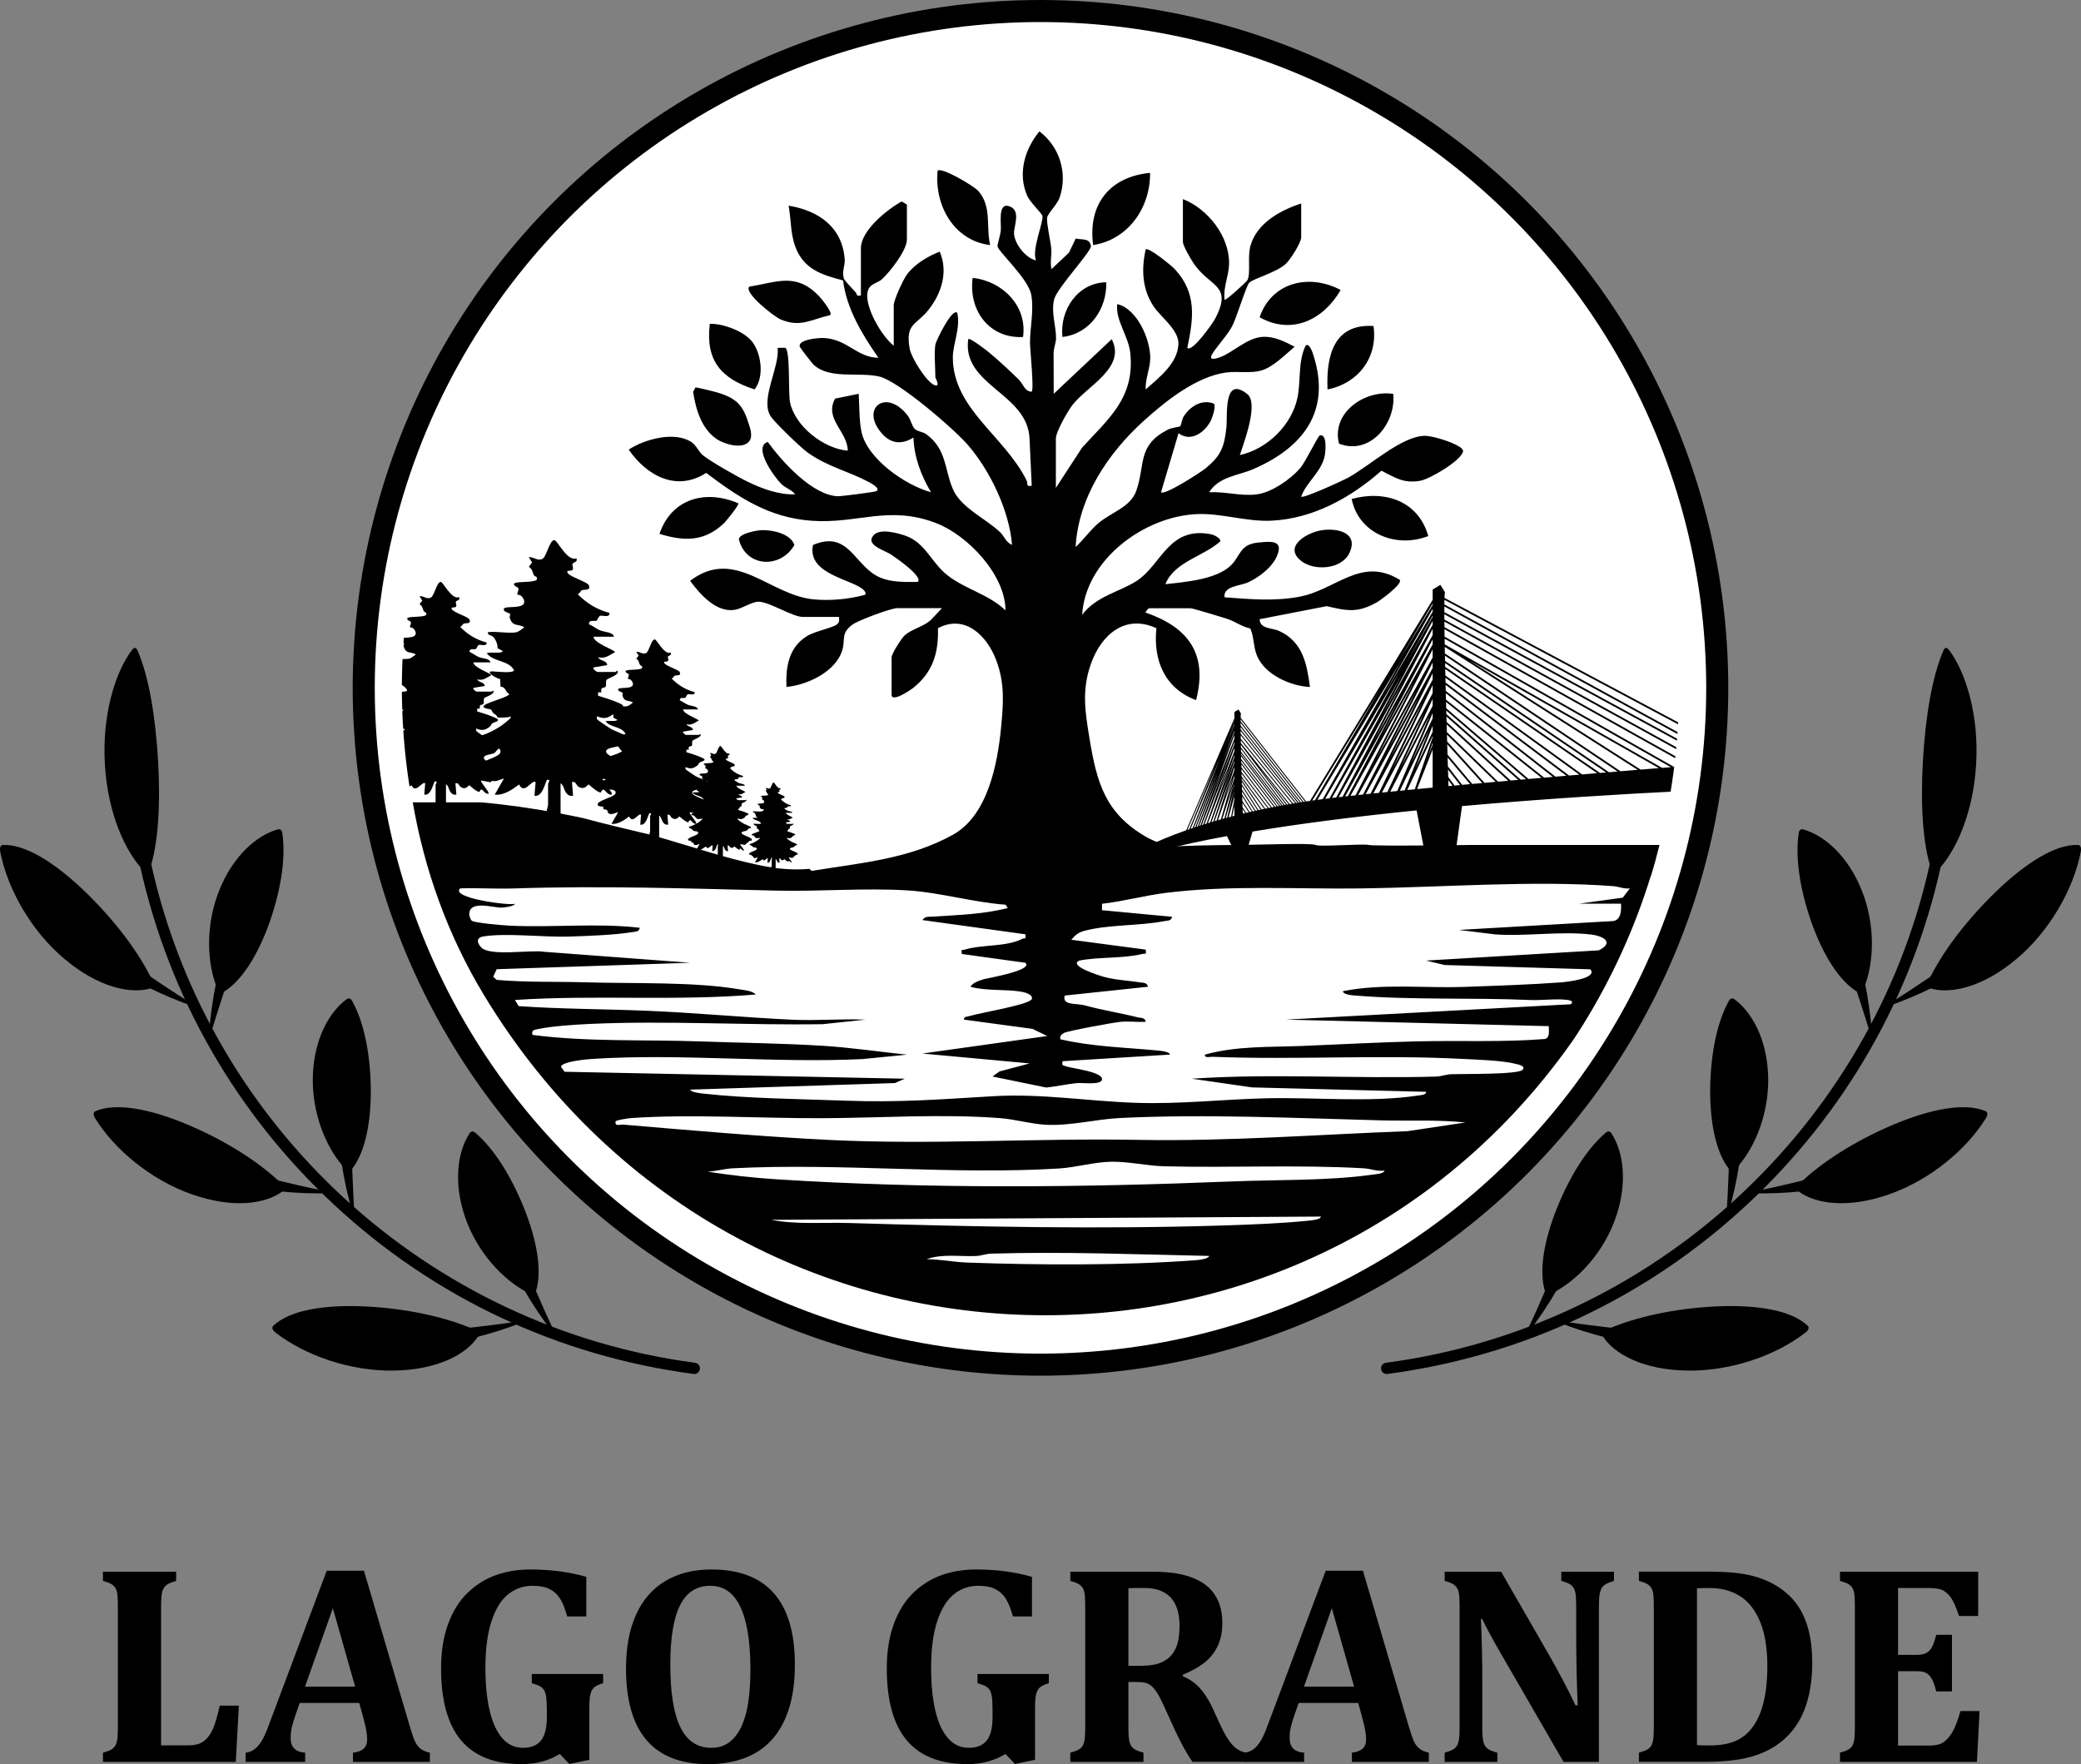 <?xml version="1.0" encoding="UTF-8"?>
<svg xmlns="http://www.w3.org/2000/svg" xmlns:xlink="http://www.w3.org/1999/xlink" id="Capa_2" data-name="Capa 2" viewBox="0 0 1117.01 946.84">
  <rect x="0" y="0" width="1117.01" height="946.84" fill="#808080" stroke="none"/>
  <defs>
    <style> .cls-1 { fill: none; } .cls-2 { fill: #fff; } .cls-3 { clip-path: url(#clippath); } </style>
    <clipPath id="clippath">
      <circle class="cls-1" cx="558.5" cy="369.18" r="342.79"></circle>
    </clipPath>
  </defs>
  <g id="Capa_1-2" data-name="Capa 1">
    <circle cx="558.5" cy="369.18" r="369.18"></circle>
    <circle class="cls-2" cx="558.5" cy="369.18" r="357.34"></circle>
    <g>
      <g>
        <path d="M372.69,737.46c-.13,0-.27,0-.4-.03-72.68-9.61-139.41-41.02-192.97-90.83-52.48-48.8-88.42-111.4-103.95-181.02-.36-1.63.66-3.25,2.29-3.61,1.65-.36,3.25.66,3.61,2.29,31.42,140.87,148.69,248.24,291.81,267.17,1.66.22,2.82,1.74,2.6,3.4-.2,1.52-1.5,2.63-3,2.63Z"></path>
        <path d="M151.49,446.9c-.22-1.39-1.15-2.08-2.38-1.74-11.27,3.14-23.93,14.13-31.3,32.43-7.44,18.22-7.09,39.03-.99,53.47.65,1.57,1.8,2.16,2.9,1.51,10.18-6,18.97-20.42,25.18-38.12,6.15-17.78,8.58-34.7,6.59-47.56Z"></path>
        <path d="M73.77,348.98c-.67-1.51-1.76-1.65-2.77-.32-9.3,12.13-16.25,35.39-14.71,61.38,1.43,26.01,10.83,47.36,21.23,57.68,1.13,1.13,2.2.87,2.71-.63,4.75-13.92,5.94-34.93,4.63-58.71-1.41-23.75-4.93-45.38-11.1-59.4Z"></path>
        <path d="M112.15,555.55c.64-9.41,2.03-19.42,3.89-28.27.47-2.27.85-4.6,1.3-6.9.9-4.62,2.75-8.61,4.99-12.26,1.16-1.82,2.42-3.58,4.02-5.1.2-.2.58.04.58.38.01,7.36-1.16,14.35-3.56,20.66-1.51,3.48-3.31,8.74-4.48,12.53-2.07,6.16-4.18,13.06-6.08,19.31-.11.38-.7.08-.65-.36t0,0Z"></path>
        <path d="M188.92,537.02c-.68-1.2-1.79-1.5-2.82-.75-9.45,6.9-17.52,21.46-18.16,41.01-.72,19.48,6.75,38.76,17.45,50.15,1.15,1.24,2.44,1.39,3.24.4,7.45-9.17,10.68-25.76,10.4-44.44-.36-18.74-3.87-35.26-10.12-46.37Z"></path>
        <path d="M189.53,652c-2.68-9.06-4.85-18.92-6.17-27.85-.34-2.29-.79-4.61-1.17-6.91-.75-4.64-.4-9,.44-13.2.46-2.11,1.03-4.18,2-6.16.12-.26.56-.17.68.15,2.54,6.86,3.86,13.8,3.8,20.54-.21,3.79-.07,9.34.14,13.3.2,6.49.62,13.7,1.02,20.23.03.39-.62.32-.74-.11t0,0Z"></path>
        <path d="M255.03,607.9c-1.06-.9-2.21-.79-2.91.27-6.44,9.77-8.91,26.26-2.54,44.9,6.27,18.61,20.31,34.21,34.7,41.23,1.55.77,2.83.47,3.24-.74,3.72-11.22.67-27.96-6.37-45.48-7.14-17.54-16.33-31.9-26.11-40.19Z"></path>
        <path d="M297.33,716.02c-5.94-7.59-11.65-16.13-16.19-24.09-1.17-2.04-2.44-4.07-3.64-6.1-2.41-4.11-3.66-8.35-4.4-12.59-.33-2.15-.55-4.3-.34-6.5.02-.28.47-.35.69-.09,4.9,5.59,8.69,11.68,11.1,18.05,1.19,3.64,3.36,8.82,5.03,12.48,2.58,6.05,5.66,12.69,8.48,18.7.18.36-.48.51-.75.16t0,0Z"></path>
        <path d="M.14,457.19c-.43-2.16.14-3.61,1.41-3.67,11.84-.53,27.63,9.24,43.86,24.8,16.22,15.67,29.46,33.14,36.68,48.61.78,1.68.5,3.02-.72,3.41-11.16,3.55-28.81-.52-46.66-15.57-17.86-14.94-30.7-37.57-34.58-57.58Z"></path>
        <path d="M104.34,540.33c-8.3-2.83-17.37-6.62-25.61-10.78-2.12-1.06-4.26-2.01-6.38-3.03-4.29-2.06-8.35-5.31-12.23-9.13-1.95-1.97-3.86-4.07-5.66-6.66-.24-.33-.13-.84.16-.79,6.45,1.24,12.89,4.37,19.06,8.96,3.46,2.8,8.56,6.33,12.19,8.69,5.95,4.06,12.57,8.27,18.56,12,.36.21.29.88-.09.74t0,0Z"></path>
        <path d="M51.11,600.27c-1.14-1.82-1.11-3.35.07-3.86,10.88-4.7,28.96-1.43,49.42,7.15,20.49,8.67,38.83,20.24,50.91,32.14,1.3,1.3,1.51,2.65.5,3.43-9.21,7.23-27.12,9.59-48.95,1.91-21.8-7.58-41.51-23.9-51.96-40.78Z"></path>
        <path d="M176.93,640.45c-8.74.25-18.54-.13-27.68-1.12-2.35-.25-4.67-.38-7.01-.58-4.71-.41-9.63-2.01-14.56-4.2-2.49-1.14-5-2.43-7.57-4.2-.33-.22-.41-.74-.12-.79,6.45-1.12,13.54-.49,20.88,1.62,4.19,1.39,10.17,2.89,14.38,3.82,6.96,1.7,14.6,3.32,21.5,4.72.41.08.58.72.17.72t0,0Z"></path>
        <path d="M147.94,715.24c-1.71-1.32-2.21-2.76-1.28-3.64,8.56-8.2,26.63-11.42,48.89-10.44,22.33,1.06,43.78,5.63,59.57,12.68,1.71.77,2.4,1.97,1.73,3.06-6.09,10-22.25,18.41-45.62,18.72-23.3.39-47.6-8.16-63.29-20.38Z"></path>
        <path d="M281.01,709.52c-8.24,3.26-17.69,6.29-26.72,8.52-2.31.58-4.57,1.25-6.86,1.87-4.62,1.24-9.85,1.43-15.3,1.07-2.77-.22-5.6-.56-8.66-1.34-.39-.09-.66-.55-.39-.7,5.68-3.29,12.61-5.14,20.32-5.69,4.47-.14,10.68-.79,15.01-1.37,7.22-.81,15.08-1.92,22.17-2.99.42-.07.82.48.43.62t0,0Z"></path>
      </g>
      <g>
        <path d="M744.32,737.46c-1.49,0-2.79-1.11-3-2.63-.22-1.66.95-3.18,2.6-3.4,143.12-18.93,260.38-126.3,291.81-267.17.36-1.63,1.98-2.66,3.61-2.29,1.63.36,2.66,1.98,2.29,3.61-15.53,69.62-51.48,132.21-103.95,181.02-53.56,49.81-120.28,81.22-192.97,90.83-.13.02-.27.03-.4.03Z"></path>
        <path d="M965.52,446.9c.22-1.39,1.15-2.08,2.38-1.74,11.27,3.14,23.93,14.13,31.3,32.43,7.44,18.22,7.09,39.03.99,53.47-.65,1.57-1.8,2.16-2.9,1.51-10.18-6-18.97-20.42-25.18-38.12-6.15-17.78-8.58-34.7-6.59-47.56Z"></path>
        <path d="M1043.24,348.98c.67-1.51,1.76-1.65,2.77-.32,9.3,12.13,16.25,35.39,14.71,61.38-1.43,26.01-10.83,47.36-21.23,57.68-1.13,1.13-2.2.87-2.71-.63-4.75-13.92-5.94-34.93-4.63-58.71,1.41-23.75,4.93-45.38,11.1-59.4Z"></path>
        <path d="M1004.86,555.55c-.64-9.41-2.03-19.42-3.89-28.27-.47-2.27-.85-4.6-1.3-6.9-.9-4.62-2.75-8.61-4.99-12.26-1.16-1.82-2.42-3.58-4.02-5.1-.2-.2-.58.04-.58.38-.01,7.36,1.16,14.35,3.56,20.66,1.51,3.48,3.31,8.74,4.48,12.53,2.07,6.16,4.18,13.06,6.08,19.31.11.38.7.08.65-.36t0,0Z"></path>
        <path d="M928.09,537.02c.68-1.2,1.79-1.5,2.82-.75,9.45,6.9,17.52,21.46,18.16,41.01.72,19.48-6.75,38.76-17.45,50.15-1.15,1.24-2.44,1.39-3.24.4-7.45-9.17-10.68-25.76-10.4-44.44.36-18.74,3.87-35.26,10.12-46.37Z"></path>
        <path d="M927.48,652c2.68-9.06,4.85-18.92,6.17-27.85.34-2.29.79-4.61,1.17-6.91.75-4.64.4-9-.44-13.2-.46-2.11-1.03-4.18-2-6.16-.12-.26-.56-.17-.68.15-2.54,6.86-3.86,13.8-3.8,20.54.21,3.79.07,9.34-.14,13.3-.2,6.49-.62,13.7-1.02,20.23-.03.39.62.32.74-.11t0,0Z"></path>
        <path d="M861.97,607.9c1.06-.9,2.21-.79,2.91.27,6.44,9.77,8.91,26.26,2.54,44.9-6.27,18.61-20.31,34.21-34.7,41.23-1.55.77-2.83.47-3.24-.74-3.72-11.22-.67-27.96,6.37-45.48,7.14-17.54,16.33-31.9,26.11-40.19Z"></path>
        <path d="M819.68,716.02c5.94-7.59,11.65-16.13,16.19-24.09,1.17-2.04,2.44-4.07,3.64-6.1,2.41-4.11,3.66-8.35,4.4-12.59.33-2.15.55-4.3.34-6.5-.02-.28-.47-.35-.69-.09-4.9,5.59-8.69,11.68-11.1,18.05-1.19,3.64-3.36,8.82-5.03,12.48-2.58,6.05-5.66,12.69-8.48,18.7-.18.36.48.51.75.16t0,0Z"></path>
        <path d="M1116.87,457.19c.43-2.16-.14-3.61-1.41-3.67-11.84-.53-27.63,9.24-43.86,24.8-16.22,15.67-29.46,33.14-36.68,48.61-.78,1.68-.5,3.02.72,3.41,11.16,3.55,28.81-.52,46.66-15.57,17.86-14.94,30.7-37.57,34.58-57.58Z"></path>
        <path d="M1012.67,540.33c8.3-2.83,17.37-6.62,25.61-10.78,2.12-1.06,4.26-2.01,6.38-3.03,4.29-2.06,8.35-5.31,12.23-9.13,1.95-1.97,3.86-4.07,5.66-6.66.24-.33.13-.84-.16-.79-6.45,1.24-12.89,4.37-19.06,8.96-3.46,2.8-8.56,6.33-12.19,8.69-5.95,4.06-12.57,8.27-18.56,12-.36.21-.29.88.09.74t0,0Z"></path>
        <path d="M1065.9,600.27c1.14-1.82,1.11-3.35-.07-3.86-10.88-4.7-28.96-1.43-49.42,7.15-20.49,8.67-38.83,20.24-50.91,32.14-1.3,1.3-1.51,2.65-.5,3.43,9.21,7.23,27.12,9.59,48.95,1.91,21.8-7.58,41.51-23.9,51.96-40.78Z"></path>
        <path d="M940.08,640.45c8.74.25,18.54-.13,27.68-1.12,2.35-.25,4.67-.38,7.01-.58,4.71-.41,9.63-2.01,14.56-4.2,2.49-1.14,5-2.43,7.57-4.2.33-.22.41-.74.12-.79-6.45-1.12-13.54-.49-20.88,1.62-4.19,1.39-10.17,2.89-14.38,3.82-6.96,1.7-14.6,3.32-21.5,4.72-.41.08-.58.72-.17.72t0,0Z"></path>
        <path d="M969.07,715.24c1.71-1.32,2.21-2.76,1.28-3.64-8.56-8.2-26.63-11.42-48.89-10.44-22.33,1.06-43.78,5.63-59.57,12.68-1.71.77-2.4,1.97-1.73,3.06,6.09,10,22.25,18.41,45.62,18.72,23.3.39,47.6-8.16,63.29-20.38Z"></path>
        <path d="M836,709.52c8.24,3.26,17.69,6.29,26.72,8.52,2.31.58,4.57,1.25,6.86,1.87,4.62,1.24,9.85,1.43,15.3,1.07,2.77-.22,5.6-.56,8.66-1.34.39-.09.66-.55.39-.7-5.68-3.29-12.61-5.14-20.32-5.69-4.47-.14-10.68-.79-15.01-1.37-7.22-.81-15.08-1.92-22.17-2.99-.42-.07-.82.48-.43.62t0,0Z"></path>
      </g>
    </g>
    <g class="cls-3">
      <path d="M889.69,460.5c-5.2-.06-9.87,1.39-14.78,1.48-5.08,3.99-12.7,2.58-19.08,2.17-13.66-.89-27.34-1.83-41.04-1.95-14.14-.13-27.58,2.16-41.44,4.65-18.89,3.39-38.45,4.02-57.65,1.97l.39.91c-4.07-.25-8.33.37-12.39.05-20.15-1.58-72.02-11.07-88.63-20.69-21.9-12.67-26.4-29.16-30.32-53.09-2.33-14.26-4.15-25.58.79-39.63,5.48-15.57,18.32-26.99,35.17-19.2-1.78,17.28,4.46,32.3,21.3,38.61,6.47-25.04-4.37-39.12-27.03-46.98-.38-.35,1.52-2.34,1.76-2.34h22.34c1.04,0,17.55,4.98,20.03,5.83,4.12,1.4,7.64,4.19,12.01,5.02,2.04,4.69,1.59,9.76,3.59,14.63,4.18,10.15,18,16.32,28.44,16.79-1.69-12.52-3.86-24.17-16.4-30-4.16-1.93-10.41-1.02-10.64-6.39l36.01-6.99c11.2,2.6,16.8,3.71,27.11-2.19,1.92-1.1,13.8-9.8,12.12-11.95-20.76-12.75-34.12,5.34-53.81,9.06-13.55,2.56-26.63,1.32-40.24.32-.88-6.06,8.38-6.08,12.56-7.99,5.77-2.63,12.84-7.94,15.45-13.91,3.86-8.82-2.65-8.17-9.86-7.5-10.28.96-9.48,7.39-15.04,12.56-7.89,7.34-24.53,8.66-34.86,9.8,4.78-12.03,20.28-14.8,29.38-22.91.77-1.66-3.59-3.61-4.41-3.78-23.19-4.86-26.89,16.13-40.32,24.88-9.1,5.93-21.9,8.23-29.33,18.25,1.73-29.63,33.36-52.88,61.66-54.06,13.16-.55,26.73,4.21,40.02,3.54,22.45-1.12,42.54-12.41,58.97-26.82,7.45,3.73,11.74,6.93,20.72,5.42,5.26-.89,22.19-10.95,23.06-15.76.33-1.79-3.69-3.53-4.95-4.12-3.6-1.69-11.68-4.26-15.49-4.26-12.28,0-29.78,16.14-40.92,22.3-2.92,1.62-24.36,11.49-25.5,10.33,2.64-7.68,10.95-13.3,12.64-22,.42-2.14,1.41-11.86-2.64-10.87-1,.24-7.59,14.17-10.58,17.62-5.23,6.03-15.43,13.15-23.53,14.08-8.5.97-16.83-1.63-25.28-1.19,5.23-8.44,15.58-8.91,23.5-12.33,26.81-11.58,41.92-30.95,32.6-60.72-.36-1.15-2.21-7.55-4.35-5.61-4.19,8.75-2.47,18.82-4.37,27.94-3.08,14.74-16.3,27.59-30.91,30.77,2.19-6.8,10.23-27.8,3.98-32.75-13.01-10.29-10.52,11.7-11.2,17.92-1.14,10.49-2.92,15.11-11.04,21.85-2.66,2.21-22.21,14.81-24.07,12.94l9.41-31.7c6.75,5.25,14.84-.9,17.7-7.56.57-1.33,2.62-7.49,1.16-8.33-6.39-2.4-12.32,1.37-15.89,6.54-1.22,1.77-1.65,5.3-2.02,5.62-.34.3-4.76.79-6.9,1.92-16.31,8.56-11.78,18.4-16.7,32.63-3.06,8.87-13.26,11.52-20.24,17.37-4.61,3.87-7.94,8.88-12.37,12.88,1.51-26.56,17.28-50.19,36.42-67.54,11.78-10.68,28.32-23.94,44.41-26.1,6.25-.84,12.88.65,18.9-1.09,6.4-1.86,12.78-8.53,17.83-12.72-5.1-2.72-10.97-5.66-17-5.33-8.67.47-15.92,8.4-23.18,11-.83.3-5.77,2.1-4.48-.95,1.28-3.04,8.64-10.9,11.18-15.84,2.36-4.58,7.46-21.47,9.09-23.22,2.15-2.29,14.6-5.43,19.73-10.23,2.35-2.2,8.19-11.35,8.19-14.14v-18.2c-11.14,3.65-23.79,10.49-27.24,22.71-1.66,5.89.22,14.47-1.58,18.38-.39.85-11.77,11.32-12.32,10.58-.83-6.66,2.33-12.83,2.43-19.36.21-14.74-11.45-29.47-24.78-34.66v22.9c0,2.11,3.99,8.87,5.4,11.05,8.85,13.71,21.89,11.54,11.67,30.66-1.1,2.05-12.25,17.94-14.71,15.24,3.35-15.95,5.2-29.2-6.6-42.15-1.62-1.78-14.18-12.09-15.74-10.69-2.37,10.63-1.92,21.21,4.18,30.46,3.89,5.91,13.77,12.74,13.39,20.45-.52,10.43-10.42,17.86-17.56,24.25-.34-5.82,2.45-11.24,2.44-17.03-.02-10.11-7.23-26.44-17.73-28.77-.98,8.92,6.08,17.04,7.03,26.43,2.39,23.7-11.37,34.79-25.83,50.51l-14.13,21.7v-26.42c0-3.73,6.35-14.78,8.92-18.1,7.92-10.26,28.96-19.99,21.06-35.3l-31.15,29.33c.05-7.24-.07-14.51-.05-21.77,0-2.8,1.29-5.38,1.32-8.17.07-6.2-2.82-13.98-.99-20.86,1.62-6.1,19.72-25.28,19.72-28.48-.68-4.55-4.83-3.22-8.17-4.07l-3.63,7.58-9.37,8.84c-.86-3.52.18-7.69-.12-10.94-.37-4.04-2.56-13.42-2.25-16.63.21-2.16,5.46-7.1,6.75-10.9,4.47-13.07-.1-27.36-10.88-35.46-7.93,9.6-11.76,22.77-6.5,34.65,1.52,3.44,7.7,9.14,8.12,10.75.77,2.99-5.99,18.47-3.37,23.83-5.77-1.16-11.8-9.24-11.87-14.65-.05-4.02,4.07-12.66-3.02-14.53-5.77-1.52-3.7,9.55-4.08,13.26-.22,2.14-1.85,7.62-1.78,8.31.29,2.82,16.53,17.33,18.13,26.09,1.52,8.3-.67,17.65-.67,25.56,0,3.74,2.22,24.97.93,26.42-3.67.14-4.72-4.3-6.99-6.52-4.51-4.43-11.17-10.64-15.97-14.57-1.23-1.01-10.26-8.08-11.13-7.08-3.47,24.9,31.92,28.92,32.91,53.43l1.18,25.23c-3.4.66-1.88-.99-2.65-2.58-11.72-24.05-39.55-38.46-39.71-66.17-.04-7.21,4.24-15.99,2.38-24.02-2.62-3.06-11.44,15.02-11.75,17.02-.74,4.7,0,12.44,0,17.61,0,.24,3.04,5.59-.57,4.1-4.34-1.79-12.42-14.8-13.25-19.64-2.36-13.65,3.64-12.41,10.27-20.89,6.97-8.91,10.48-20.27,5.89-31.09-6.41,2.54-13.49,6.72-17.62,12.33-1.99,2.7-7.06,13.65-7.06,16.44v21.73c-6.46-5.03-15.62-20.75-14.08-28.74.9-4.69,5.35-4.7,7.77-6.94,4.32-4.01,13.37-15.46,13.37-21.28v-18.79l-2.81-1.66c-7.77,4.3-21.88,15.53-21.88,25.15v25.25c-2.77.73-1.98-.7-2.69-1.5-1.38-1.56-6.14-6.43-6.47-7.54-1.15-3.83.7-6.99.48-10.13-1.19-17.41-13.95-26.32-30.11-28.97,1.57,8.73.74,16.84,4.91,25.03,5.03,9.88,14.35,12.44,24.3,15.08,1.85,15.12,10.35,29.24,18.99,41.51-11.41,0-16.66-10-29.35-10.6-2.58-.12-13.81.74-12.9,4.61.14.59,6.65,8.99,7.39,9.68,8.71,8.1,24.12,3.81,35.34,6.4,10.22,2.36,40.28,28.23,47.7,36.91,11.92,13.94,22.02,35.04,23.54,53.4-3.07-1.03-4.38-4.83-6.28-6.64-7.89-7.54-21.23-13.26-25.49-23.28-4.58-10.77-3.24-21.18-14.12-29.35-1.94-1.46-4.75-1.41-6.4-3.01-1.4-1.36-2.12-4.95-3.63-6.95-11.4-15.04-25.84-4.26-14.07,9.35,4.89,5.65,10.78,6.28,17.07,2.31.34,10.52,4.15,20.45,9.42,29.35-13.67-3.66-34.39-18.01-37.35-32.56-1.21-5.92-1.11-14.12-1.46-20.27l-12.67,2.59c-6,10.94,6.82,17.74,6.79,27.94-12.95-1.07-28.33-13.13-30.98-26-1.04-5.04.26-28.54-2.67-29.24l-3.95.05c1.01,10.64-9.25,27.07-4.04,36.31,1.8,3.19,16.52,17.32,20.09,19.86,10.89,7.75,21.65,9.93,32.51,15.67.6.32,7.14,3.59,4.35,5.09-.92.49-18.85,2.78-20.63,2.72-13.71-.48-30.14-18.84-37.61-29.15-8.21,2.69,3.53,18.76,7.04,22.34,2.42,2.47,5.86,3.29,7.68,5.82-8.99.21-17.58-2.98-25.5-6.8-5.25-2.54-20.05-10.9-24.15-14.3-2.06-1.71-3.44-5.31-6.18-7.08-9.04-5.84-25.12-1.43-33.52,4.14,9.67,14.01,25.64,22.8,41.57,12.5,17.65,13.27,33.7,24.01,56.56,25.68,24.7,1.81,41.46-8.55,66.91,1.28,17.01,6.57,37.16,27.78,37.18,46.82-8.82-8.54-21.68-11.4-31.12-18.82-8.62-6.77-11.86-17.38-22.33-21.15-4.18-1.51-13.63-4.13-17.11-.58-5.29,5.41,5.82,8.29,9.33,10.69,2.31,1.58,17.13,11.73,14.2,14.58-6.41.1-13.57.27-19.64-2.09-14.43-5.62-16.9-26.16-36.64-17.72-3.45,16.12,22.37,18.49,27.51,24.49.7.81,1.23,2.1-.06,2.38-8.45,2.25-18.23,3.14-26.99,2.33-23.92-2.22-42.25-28.34-66.43-9.97,5.38,7.23,13.84,17,23.78,15.6,4.04-.57,9.58-4.53,13.12-4.4,5.91.21,18.1,8.18,23.63,8.18h19.4c.09,1.9.42,2.74-1.21,4.07-2.2,1.8-11.78,3.58-16.06,6.27-9.75,6.1-11.38,16.47-10.94,27.24,11.16-1.02,26.64-8.2,30.02-19.92,1.69-5.86-.91-8.74,5.32-13.48,3.03-2.31,20.78-8.88,24.03-8.88h24.1l-5.98,6.36c-3.94,3.59-10.27,4.84-14.06,8.26-1.76,1.59-7,9.91-7,11.8v19.96c0,4.62,10.5-2.7,11.65-3.63,10.51-8.4,13.63-18.73,13.24-32,14.54-7.71,26.33,4.04,31.26,17.12,4.69,12.44,3.87,23.18,2.63,36.11-1.89,19.66-7.18,47.25-25.81,57.6-23.7,13.17-49.64,15.13-75.93,19.44-.3-.38-.68-.74-1.11-1.1-9.27.78-17.54-.03-26.74-1.94-18.65-3.87-36.63-10.09-54.92-15.31-1.47-.42-2.95-.83-4.43-1.24-11.87-2.78-23.76-5.64-35.57-8.79-4.52-.97-9.06-1.88-13.61-2.72-13.56-2.52-27.31-4.5-41.11-5.72h-36.57c6.24,36.15,18.71,71.16,38.11,103.26,141.07,233.42,476.13,229.16,607.08-11.74,11.3-20.79,19.52-41.12,25.24-61.58-.78-.07-1.55-.11-2.33-.12ZM641.41,676.41c-38,2.85-83.95,2.61-122.31,1.24-6.8-.24-14.67-1.81-21.71-1.81,8.46-3.04,17.68-1.33,26.51-1.71,2.78-.12,5.35-1.19,8.13-1.27,38.94-1.16,78.25.4,117.03,1.23-.53,1.75-6.07,2.2-7.65,2.32ZM702.42,655.15c-14.54,1.49-29.95,2.07-44.48,2.54-67.3,2.18-135.01.73-202.23-1.27-13.98-.42-28,.93-41.8-1.71l295.12-1.75c-.14,1.66-5.27,2.05-6.61,2.19ZM736.52,630.48c-23.47,3.32-51.13,2.65-75.15,3.62-81.07,3.28-163.3,4.06-244.49-1.14-12.32-.79-24.96-2.19-37.06-4.1,4.43-.22,9.11-1.58,13.48-1.81,57.37-2.97,118.15,3.61,175.28.09,8.88-.55,18.99-3.53,28.12-3.62,9.15-.1,19.25,2.22,28.23,2.45,35.01.91,72.47-.94,107.09,1.08,3.73.22,7.28,1.78,11.12,1.23-.2,1.71-5.11,1.98-6.61,2.19ZM755.46,607.12c-48.39,1.82-96.19,5.55-144.55,4.67-55.37-1.01-110.43,2.77-165.82.04-36.77-1.82-73.82-5.12-110.53-8.22-1.84-.16-4.63,1.2-4.13-1.73.31-.78,7.26-1.72,8.78-1.82,32.12-2.17,69.44.24,102.38.1,31.66-.14,63.38-2.43,95.17-.04,8,.6,16.73,3.15,24.65,3.56,13.29.69,26.68-2.99,39.97-3.63,46.13-2.22,93.9.07,139.92,1.28,15.13.4,30.27-.47,45.31,1.14l-31.17,4.67ZM871.01,481.8l-23.24,3.21h22.34c.15,3.49.14,8.59-4.17,9.34l-82.83,4.76,19.35,2.39c16.43,1.21,35.56-1.86,51.64.09,6.93.84,12.35,4.45,4.06,8.48l-92.68,5.49,9.94,2.38,78.24,2.31c4.2,5.06-13.47,6.84-15.89,7.02-16.43,1.22-35.07,1.81-51.67,2.41-21.76.79-43.84-1.97-65.29,2.31.18,1.88,5.05,2.21,6.47,2.32,30.6,2.52,62.98,1.06,94,2.41,6.35.28,14.02-.82,20.06-.05,1.61.21,3.65.84,1.75,2.34l-152.85,8.24,141.09,3.51c-.04,2.28.78,5.99-1.93,6.88-23.04,1.86-46.12.71-69.25,1.29-20.18.5-40.87,1.62-61.04,2.45-17.56.72-35.24-.12-52.36,4.66-.28,2.04,2.67,1.11,4.1,1.16,44.82,1.75,89.32-1.2,134.09,1.13,8.23.43,21.5.79,29.03,2.76,1.06.28,5.19,1.04,3.25,3.14-2.38,2.57-32.75,2.1-38.26,2.32-2.78.11-5.35,1.19-8.13,1.27-43.67,1.27-87.55-1.79-131.14,1.14l32.34,4.67,93.45,2.37c.25,1.67-3.23,1.83-4.43,2.01-25.28,3.83-54.89.88-80.85,1.45-23.61.52-46.31,3.26-70.54,2.45-25.45-.86-50.65-5.07-76.36-3.56-28.67,1.68-50.63,3.47-80.01,2.39-23.64-.87-52.01-1.16-75.06-3.71-1.65-.18-7.16-.62-7.78-2.2l109.93-3.53,5.28-2.34-182.63-3.72-1.95-2.73c.65-2.8,13.93-3.98,17-4.17,47.01-3.05,97.35,2.34,144.71.1l24.05-2.38c-15.01-1.57-30.13-3.81-45.21-4.76-21.8-1.36-44.1-1.57-65.84-2.35-29.95-1.07-60.15.37-89.99-3.49-.66-2.66,1.07-2.74,3.21-3.19,7.45-1.55,20.07-2.37,27.9-2.72,41.32-1.84,83.53.8,124.67.15l22.93-2.44c-13.08-.53-26.36.66-39.43.04-25.77-1.23-51.71-3.71-77.5-4.79-23.05-.97-46.12-.9-69.21-2.5l-1.96-3.31c43.01-2.86,86.36.71,129.32-2.94-2.21-2.11-6.06-2.27-8.98-2.78-24.09-4.15-57.02-2.98-82.09-3.74-16.05-.48-32.04.08-48.07-1.31l-1.88-1.69,1.9-4.05,103.84-3.46-78.19-5.87c-7.47-1.26-29.32,2.64-34.02-2.42-2.17-2.34-2.81-5.13,1.11-5.81,11.93-2.04,32.62.49,45.9.05,10.21-.34,24.16-.79,34.06-2.39,1.75-.28,3.63-.06,4.11-2.34-23.2-2.67-46.73,0-70-1.14-3.38-.17-19-1.48-20.23-2.68-.71-.7-.96-1.95-1.28-2.91-.67-8.33,12.49-4.13,16.85-4.09,1.17.01,7.33-.54,7.64-2.1-2.46,1.27-35.14-3.11-29.38-8.23,9.58-.3,19.26.36,28.85.04,47.3-1.57,93.74.06,140.99,1.17,23.11.54,47.85-1.55,70.64-.1,16.95,1.08,35.1,6.43,52.29,7.66l1.16,1.77c-13.32,3.45-26.93,3.72-40.62,4.65-2.11.14-3.81-.31-5.21,1.82l55.23,7.64c.57,3.07-.47,1.82-1.68,2.45-8.43,4.38-21.58,2.95-30.7,5.74-1.68.51-2.07-.68-1.71,2.37l34.09,4.72c4.8,4.05-20.85,8.36-22.3,8.83-2.19.71-6.08,1.83-7.08,4.07,8.56,2.37,18.96,1.17,27.34,2.65,1.59.28,6.14,1.39,5.57,3.81-.72,3.09-28.06,7.53-33.17,9.17-1.23.4-3.55.3-3.27,1.99l36.78,4.96,7.89,3.85-67.01,9.39,57.6,5.3-16.23,4.32-3.75,2.7,28.86,5.93c5.46-.59,10.97-1.8,16.42-2.38,2.78-.3,12.88,1.14,13.5-1.79.94-4.39-16.9-6.14-19.69-7.33-1.67-.71-1.79-.23-1.47-2.63l57.61-3.55c-.13-1.65-5.29-2.06-6.61-2.19-17.45-1.67-35.01-2.04-52.17-6.03-.39-1.88.49-2.46,1.9-3.37,1.67-1.08,26.66-5.66,30.44-6,4.43-.4,9.06.26,13.51-.03-.45-2.35-2.48-1.92-4.12-2.33-9.64-2.43-18.66-3.74-28.76-6.5-4.4-1.2-12.14.24-10.63-5.24l44.68-4.72c-.48-2.28-2.36-2.06-4.11-2.34-6.68-1.08-12.55-1.12-19.39-2.94-1.95-.52-19.51-5.89-13.37-8.77,10.93-2.11,23.15-.96,33.93-3.57,1.77-.43,2.07.83,1.75-2.31l-39.96-5.3c2-2.4,3.88-3.98,6.97-4.78,13.49-3.52,29.32-2.56,42.98-5.22,1.71-.33,3.65.02,4.13-2.32l-37.63-3.54.05-3.45c11.03-1.21,22.82-4.4,33.63-5.77,34.85-4.42,70.54-2.01,105.7-2.47,42.94-.56,92.66-4.46,135.15-1.21,2.93.22,5.78,1.63,8.83,1.17l-3.8,5Z"></path>
      <path d="M617.32,92.79c.19,18.52-11.57,35.77-30.56,38.75-2.91-21.77,8.78-36.68,30.56-38.75Z"></path>
      <path d="M525.21,102.59c7.29,8.52,3.94,18.93,6.27,28.95-19.55-2.37-30.02-21.48-28.2-39.92,2.03-2.11,19.54,8.18,21.93,10.97Z"></path>
      <path d="M676.12,170.28c6.39-18.82,26.58-23.62,43.5-14.64-9.22,16.01-26.21,24.36-43.5,14.64Z"></path>
      <path d="M445.67,169.11c-10.19,2.27-15.84,6.81-26.5,2.4-3.8-1.57-20.03-14.47-17.01-17.65,15-2.41,24.88-7.65,37.07,4.66,1.5,1.52,7.74,9.06,6.44,10.59Z"></path>
      <path d="M766.65,287.72c-17.2,6.72-37.38-1.27-41.12-19.91,17.87-4.91,35.82,1.1,41.12,19.91Z"></path>
      <path d="M402.93,182.45c5.7,6.15,7.59,19.77,2.1,26.56-18-5.83-26.42-15.44-24.03-35.19,6.86-.24,17.28,3.63,21.93,8.63Z"></path>
      <path d="M396.29,270.13c.63.82-6.6,9.65-7.59,10.6-10.49,10.05-21.33,9.91-34.73,5.81,6.43-18.83,24.49-24.03,42.32-16.41Z"></path>
      <path d="M373.34,207.91c.63-.05,10.77,2.43,12.33,2.93,8.82,2.79,12.75,6.06,15.64,14.91,1.07,3.25,3.06,8.07.95,10.97-3.53,4.78-13.72,1.62-17.78-1.2-8.02-5.57-11.04-15.99-12.44-25.21l1.29-2.39Z"></path>
      <path d="M747.84,211.39c1.63,15.8-12.45,33.23-29.11,26.73-4.21-16.44,13.54-28.98,29.11-26.73Z"></path>
      <path d="M737.26,174.98c2.44,17.02-8.36,30.81-24.69,34.06-.76-17.66,3.08-35.46,24.69-34.06Z"></path>
      <path d="M549.14,180.87c-18.1.99-29.41-14.32-27.04-31.71,15.81,1.64,29.43,14.95,27.04,31.71Z"></path>
      <path d="M709.93,284.51c8.46-1.1,19.27,1.58,14.48,12.12-4.07,8.95-18.76,10.02-25.87,4.52-10.17-7.86,3.3-15.58,11.39-16.64Z"></path>
      <path d="M593.81,151.51c.38,14.29-8.78,27.61-23.51,29.35-1.61-14.51,8.3-29.19,23.51-29.35Z"></path>
      <path d="M408.96,284.53c5.67-.16,15.42,1.91,17.44,7.96-7.23,12.75-25.95,12.25-29.81-3.02.26-3.23,9.81-4.87,12.38-4.94Z"></path>
      <path d="M277.42,339.31c.54-.11,3.94-2.31,3.95-2.74-3.82-1.97-6.17-.04-7.77-5.04-.2-.62.46-1.64.2-2.02-.45-.64-3.74-.98-3.38-2.69.37-1.77,8.98-.01,10.69-2.74.76-1.21-.13-3.02-1.01-3.92-1.08-1.1-2.27-.91-2.35-1-.4-.42.78-2.36.53-3.24-.3-1.06-2.5-1.08-2.38-2.52.34-1.58,10.12-.48,12.18-2.17.68-2.06-1.06-1.72-1.46-2.43-.85-1.51-.67-3.39-2.79-4.56l1.78-2.36-1.78-2.82c2.66-.3,4.64,2.23,7.32.91,2.21-1.08,3.78-10.1,6.4-10.1,1.61,0,6.93,11.74,11.89,9.8.76,2.26-1.63,1.89-2.14,3-.32.69.76,2.21.06,3.14-.72,1.01-3.43-.08-2.79,1.47.93,2.29,10.73,4.98,11.49,6.82,1.27,3.05-2.15,2.11-3.7,2.67-.64.23-1.18,1.84-2.3,2.11,4.89,4.92,10.32,8.29,17.07,10.07.31,2.84-3.98,1.2-4.91,1.54-1.03.38-1.58,2.41-1.92,2.59-1.15.64-4.34-.81-4.14,1.95,2.18.94,3.8,2.44,6.1,3.36s6.9.86,7.31,3.36h-10.98c-.17,3.22,11.57,7.26,11.57,8.23-3.17,1.72-5.38,3.77-9.13,2.75.91,2.12,4.85,1.67,4.88,4.26l-7.31,1.23c-.61.79,1.69,2.43,2.13,2.43h9.76c.18,0,.43-.74.91-.61,1.53,2.17-5.23,3.97-5.81,4.85-.65.99.08,2.88-.55,3.73-.69.93-2.87-.39-2.23,2.96l-1.77.04v1.82c3.79,1.14,8.4,2.54,11.93,4.23,3.99,1.91-.93,2.55-2.13,3.44-.69.51-.92,1.6-1.57,2.09-3.13,2.37-5.07,2.85-8.83,1.22.06.48-.14,1.14-.03,1.51.13.44,6.52,4.72,7.54,5.3,1.57.89,9.29,3.89,9.55,4.47.11.24.26,1.63-.39,1.51-3.04-.58-3.51,2.27-5.25,3.21-1.39.75-6.89.85-6.5,3.12.56,3.24,14.35,5.49,13.36,9.22-.79,1.43-2.61.56-3.52,1.08-.29.17-.4,1.05-.78,1.31-1.94,1.33-3.08,1.97-4.66,3.94l-6.28-1.12c0,1.81,5.85,7.56,4.87,8.53-3.32.46-3.95-5.35-5.83-1.17-1.92.14-6.27-4.29-6.67-4.29-.37,0-1.97,3.36-5.43,1.13-1.24-.8-1.2-2.96-3.41-2.37l.6,7.31c-1.71.24-2.61-.22-3.67-1.51-1.24-1.51-1.32-4.15-3.04-5.2v16.16c0,3.14,4.59,5.34,6.1,7.62h-17.07c-.02-1.72,1.55-2.76,2.13-4.27.52-1.35,2.14-7.12,2.14-8.23v-10.98c0-.56,1.85-2.49-.6-2.13-1.45,3-2.56,9.12-6.71,8.54l.61-7.31c-2.01-1.68-6.11,7.17-8.84,1.23-3.71,2.78-8.31,5.99-13.11,5.48l4.87-8.53c-.49-.48-5.28,2.85-7.36.33-.45-.54-.37-1.66-.71-2-.54-.54-2.29-.25-2.78-.93-.26-.35.04-1.39-.17-1.58-.31-.28-3.95.22-4.09-1.6-.25-3.24,12.95-5.4,13.33-8.55s-4.18-2.14-6.11-3.07c-.88-.43-1.57-1.76-2.49-2.39-1.32-.9-3.79-.76-3.63-2.76,6.5-1.87,12.9-5.32,17.68-10.08.15-1.68-.37-.5-1.06-.45-1.66.11-4.32.49-5.83.14-.48-.11-.46-.95-.87-1.21-2.76-1.76-1.82-2.13-2.74-2.91-.76-.64-3.33-.27-4.12-1.66.02-1.94,12.46-4.54,14-6.71-2.39-1.1-1.72-3.78-4.81-4.03l-.19-4.06c-1.88-.13-8.53-4.31-4.14-4.12,1.86.08,11.21,1.2,11.59-.6-2.87-5.51-11.12-4.35-14.63-9.14,1.26-.85,8.55.5,8.52-1.22l-2.79-1.51c.27-1.83-.87-4.42-2.06-5.83-1.19-1.4-3.38-.87-3.07-2.73,4.54-.63,11.32.85,15.55,0Z"></path>
      <path d="M336.88,378.98c.39-.08,2.85-1.67,2.86-1.99-2.76-1.42-4.47-.03-5.63-3.65-.14-.45.33-1.19.14-1.46-.32-.46-2.71-.71-2.45-1.95s6.51,0,7.75-1.98c.55-.87-.09-2.19-.73-2.84-.78-.8-1.64-.66-1.71-.72-.29-.3.57-1.71.39-2.34-.22-.77-1.81-.78-1.72-1.83.25-1.14,7.33-.35,8.82-1.57.49-1.49-.77-1.24-1.06-1.76-.62-1.09-.48-2.45-2.02-3.3l1.29-1.71-1.29-2.04c1.93-.21,3.36,1.61,5.3.66,1.6-.79,2.74-7.31,4.63-7.32,1.17,0,5.02,8.5,8.62,7.1.55,1.63-1.18,1.37-1.55,2.17-.23.5.55,1.6.04,2.27-.52.73-2.48-.06-2.02,1.07.68,1.66,7.77,3.61,8.32,4.94.92,2.21-1.55,1.53-2.68,1.93-.46.16-.86,1.33-1.67,1.53,3.54,3.56,7.48,6,12.36,7.3.22,2.06-2.88.87-3.56,1.11-.75.27-1.15,1.74-1.39,1.88-.84.46-3.14-.58-3,1.41,1.58.68,2.76,1.77,4.42,2.43s5,.63,5.29,2.44h-7.95c-.13,2.33,8.38,5.26,8.38,5.96-2.3,1.24-3.9,2.73-6.62,1.99.66,1.53,3.51,1.21,3.53,3.09l-5.3.89c-.45.57,1.22,1.76,1.54,1.76h7.07c.13,0,.32-.54.66-.44,1.11,1.57-3.79,2.88-4.21,3.52-.47.72.06,2.09-.4,2.7-.5.67-2.08-.28-1.62,2.15l-1.28.03v1.32c2.74.83,6.08,1.84,8.64,3.07,2.89,1.38-.67,1.84-1.55,2.49-.5.37-.67,1.16-1.14,1.52-2.26,1.71-3.67,2.07-6.4.88.05.35-.1.83-.02,1.09.09.32,4.72,3.42,5.46,3.84,1.14.64,6.73,2.82,6.92,3.24.08.17.19,1.18-.28,1.1-2.2-.42-2.54,1.64-3.81,2.32-1.01.54-4.99.62-4.71,2.26.4,2.34,10.39,3.97,9.68,6.68-.57,1.04-1.89.4-2.55.78-.21.12-.29.76-.57.95-1.4.96-2.23,1.42-3.38,2.85l-4.55-.81c0,1.31,4.24,5.47,3.53,6.18-2.41.33-2.86-3.88-4.23-.85-1.39.1-4.54-3.11-4.83-3.11-.27,0-1.43,2.43-3.93.82-.9-.58-.87-2.15-2.47-1.72l.44,5.3c-1.24.17-1.89-.16-2.66-1.09-.9-1.09-.96-3.01-2.2-3.76v11.71c0,2.27,3.33,3.87,4.42,5.52h-12.37c-.01-1.24,1.12-2,1.54-3.09.38-.98,1.55-5.16,1.55-5.96v-7.95c0-.41,1.34-1.8-.43-1.54-1.05,2.18-1.85,6.61-4.86,6.18l.44-5.3c-1.45-1.21-4.43,5.19-6.4.89-2.69,2.01-6.02,4.34-9.5,3.97l3.53-6.18c-.35-.35-3.82,2.06-5.34.24-.32-.39-.27-1.2-.51-1.45-.39-.39-1.66-.18-2.02-.68-.19-.26.03-1-.12-1.14-.23-.2-2.86.16-2.96-1.16-.18-2.35,9.38-3.91,9.65-6.2.26-2.19-3.03-1.55-4.42-2.23-.64-.31-1.14-1.27-1.8-1.73-.95-.66-2.74-.55-2.63-2,4.71-1.36,9.34-3.86,12.81-7.3.11-1.22-.27-.36-.77-.33-1.2.08-3.13.35-4.23.1-.35-.08-.33-.69-.63-.88-2-1.28-1.32-1.55-1.98-2.11-.55-.47-2.41-.2-2.98-1.21.02-1.41,9.03-3.29,10.14-4.86-1.73-.8-1.25-2.74-3.49-2.92l-.14-2.94c-1.36-.1-6.18-3.12-3-2.99,1.35.06,8.12.87,8.39-.44-2.08-3.99-8.05-3.15-10.6-6.62.92-.62,6.2.36,6.17-.88l-2.02-1.09c.19-1.32-.63-3.2-1.49-4.22s-2.45-.63-2.22-1.98c3.29-.45,8.2.62,11.26,0Z"></path>
      <path d="M378.42,420.7c.22-.04,1.62-.95,1.62-1.13-1.57-.81-2.53-.02-3.19-2.07-.08-.25.19-.67.08-.83-.18-.26-1.54-.4-1.39-1.11s3.69,0,4.39-1.12c.31-.5-.05-1.24-.41-1.61-.44-.45-.93-.37-.97-.41-.17-.17.32-.97.22-1.33-.12-.44-1.03-.44-.98-1.04.14-.65,4.16-.2,5-.89.28-.85-.43-.71-.6-1-.35-.62-.27-1.39-1.14-1.87l.73-.97-.73-1.16c1.09-.12,1.91.91,3.01.38.91-.45,1.55-4.15,2.63-4.15.66,0,2.85,4.82,4.89,4.03.31.93-.67.78-.88,1.23-.13.28.31.91.02,1.29-.3.42-1.41-.03-1.15.61.38.94,4.41,2.05,4.72,2.8.52,1.25-.88.87-1.52,1.1-.26.09-.49.75-.95.87,2.01,2.02,4.24,3.4,7.01,4.14.13,1.17-1.63.49-2.02.63-.42.15-.65.99-.79,1.07-.47.26-1.78-.33-1.7.8.9.39,1.56,1,2.51,1.38s2.84.35,3,1.38h-4.51c-.07,1.32,4.75,2.98,4.75,3.38-1.3.71-2.21,1.55-3.75,1.13.37.87,1.99.69,2,1.75l-3,.5c-.25.33.69,1,.88,1h4.01c.07,0,.18-.3.37-.25.63.89-2.15,1.63-2.39,1.99-.27.41.03,1.18-.23,1.53-.28.38-1.18-.16-.92,1.22l-.73.02v.75c1.56.47,3.45,1.05,4.9,1.74,1.64.78-.38,1.05-.88,1.41-.28.21-.38.66-.64.86-1.28.97-2.08,1.17-3.63.5.03.2-.06.47-.01.62.05.18,2.68,1.94,3.1,2.18.64.36,3.82,1.6,3.92,1.84.04.1.11.67-.16.62-1.25-.24-1.44.93-2.16,1.32-.57.31-2.83.35-2.67,1.28.23,1.33,5.89,2.25,5.49,3.79-.32.59-1.07.23-1.44.44-.12.07-.17.43-.32.54-.8.54-1.27.81-1.92,1.62l-2.58-.46c0,.74,2.4,3.1,2,3.5-1.37.19-1.62-2.2-2.4-.48-.79.06-2.57-1.76-2.74-1.76-.15,0-.81,1.38-2.23.47-.51-.33-.49-1.22-1.4-.97l.25,3c-.7.1-1.07-.09-1.51-.62-.51-.62-.54-1.71-1.25-2.13v6.64c0,1.29,1.89,2.19,2.51,3.13h-7.01c0-.71.64-1.14.88-1.75.21-.55.88-2.92.88-3.38v-4.51c0-.23.76-1.02-.25-.88-.59,1.23-1.05,3.75-2.76,3.51l.25-3.01c-.82-.69-2.51,2.95-3.63.5-1.52,1.14-3.41,2.46-5.39,2.25l2-3.5c-.2-.2-2.17,1.17-3.03.14-.18-.22-.15-.68-.29-.82-.22-.22-.94-.1-1.14-.38-.11-.14.02-.57-.07-.65-.13-.12-1.62.09-1.68-.66-.1-1.33,5.32-2.22,5.47-3.51.15-1.24-1.72-.88-2.51-1.26-.36-.18-.65-.72-1.02-.98-.54-.37-1.56-.31-1.49-1.13,2.67-.77,5.3-2.19,7.26-4.14.06-.69-.15-.2-.43-.18-.68.05-1.77.2-2.4.06-.2-.05-.19-.39-.36-.5-1.14-.72-.75-.88-1.13-1.19-.31-.26-1.37-.11-1.69-.68,0-.8,5.12-1.86,5.75-2.76-.98-.45-.71-1.55-1.98-1.65l-.08-1.67c-.77-.05-3.5-1.77-1.7-1.69.76.03,4.6.49,4.76-.25-1.18-2.26-4.57-1.79-6.01-3.75.52-.35,3.51.2,3.5-.5l-1.15-.62c.11-.75-.36-1.81-.85-2.39s-1.39-.36-1.26-1.12c1.87-.26,4.65.35,6.39,0Z"></path>
      <path d="M408.94,435.5c.17-.03,1.24-.73,1.24-.86-1.2-.62-1.93-.01-2.44-1.58-.06-.19.14-.51.06-.63-.14-.2-1.17-.31-1.06-.85s2.82,0,3.36-.86c.24-.38-.04-.95-.32-1.23-.34-.35-.71-.28-.74-.31-.13-.13.25-.74.17-1.02-.09-.33-.78-.34-.75-.79.11-.5,3.17-.15,3.82-.68.21-.65-.33-.54-.46-.76-.27-.47-.21-1.06-.87-1.43l.56-.74-.56-.89c.84-.09,1.46.7,2.3.29.69-.34,1.19-3.17,2.01-3.17.51,0,2.17,3.68,3.73,3.08.24.71-.51.59-.67.94-.1.22.24.69.02.98-.23.32-1.08-.03-.88.46.29.72,3.37,1.56,3.61,2.14.4.96-.67.66-1.16.84-.2.07-.37.58-.72.66,1.53,1.54,3.24,2.6,5.36,3.16.1.89-1.25.38-1.54.48-.32.12-.5.76-.6.81-.36.2-1.36-.25-1.3.61.68.29,1.19.77,1.91,1.05s2.17.27,2.29,1.05h-3.44c-.05,1.01,3.63,2.28,3.63,2.58-1,.54-1.69,1.18-2.87.86.28.66,1.52.52,1.53,1.34l-2.29.39c-.19.25.53.76.67.76h3.06c.06,0,.14-.23.29-.19.48.68-1.64,1.25-1.82,1.52-.2.31.02.9-.17,1.17-.22.29-.9-.12-.7.93h-.56s0,.58,0,.58c1.19.36,2.64.8,3.74,1.33,1.25.6-.29.8-.67,1.08-.22.16-.29.5-.49.66-.98.74-1.59.89-2.77.38.02.15-.04.36,0,.47.04.14,2.04,1.48,2.37,1.66.49.28,2.91,1.22,3,1.4.03.08.08.51-.12.47-.95-.18-1.1.71-1.65,1.01-.44.24-2.16.27-2.04.98.17,1.02,4.5,1.72,4.19,2.89-.25.45-.82.17-1.1.34-.09.05-.13.33-.25.41-.61.42-.97.62-1.46,1.23l-1.97-.35c0,.57,1.83,2.37,1.53,2.68-1.04.14-1.24-1.68-1.83-.37-.6.04-1.97-1.35-2.09-1.35-.12,0-.62,1.05-1.7.36-.39-.25-.38-.93-1.07-.74l.19,2.29c-.54.07-.82-.07-1.15-.47-.39-.47-.42-1.3-.95-1.63v5.07c0,.99,1.44,1.67,1.91,2.39h-5.36c0-.54.49-.87.67-1.34.16-.42.67-2.23.67-2.58v-3.44c0-.18.58-.78-.19-.67-.45.94-.8,2.86-2.11,2.68l.19-2.3c-.63-.53-1.92,2.25-2.77.38-1.16.87-2.61,1.88-4.11,1.72l1.53-2.68c-.15-.15-1.66.89-2.31.1-.14-.17-.12-.52-.22-.63-.17-.17-.72-.08-.87-.29-.08-.11.01-.44-.05-.49-.1-.09-1.24.07-1.28-.5-.08-1.02,4.06-1.69,4.18-2.68s-1.31-.67-1.92-.96c-.28-.13-.49-.55-.78-.75-.41-.28-1.19-.24-1.14-.87,2.04-.59,4.05-1.67,5.55-3.16.05-.53-.12-.16-.33-.14-.52.03-1.35.15-1.83.05-.15-.03-.14-.3-.27-.38-.87-.55-.57-.67-.86-.91-.24-.2-1.04-.09-1.29-.52,0-.61,3.91-1.42,4.39-2.1-.75-.34-.54-1.19-1.51-1.26l-.06-1.27c-.59-.04-2.68-1.35-1.3-1.29.58.02,3.52.38,3.63-.19-.9-1.73-3.49-1.36-4.59-2.87.4-.27,2.68.16,2.67-.38l-.88-.47c.08-.57-.27-1.39-.65-1.83s-1.06-.27-.96-.86c1.42-.2,3.55.27,4.88,0Z"></path>
      <path d="M219.86,353.46c.45-.09,3.28-1.92,3.29-2.28-3.17-1.63-5.13-.03-6.47-4.19-.17-.51.38-1.36.16-1.68-.37-.53-3.11-.82-2.81-2.24s7.47-.01,8.89-2.28c.63-1-.1-2.51-.84-3.26-.9-.91-1.88-.75-1.96-.83-.34-.35.65-1.96.44-2.69-.25-.88-2.08-.9-1.98-2.1.28-1.31,8.41-.4,10.13-1.81.56-1.71-.88-1.43-1.21-2.02-.71-1.26-.55-2.82-2.32-3.79l1.48-1.96-1.48-2.35c2.21-.25,3.86,1.85,6.09.76,1.84-.9,3.14-8.4,5.32-8.4,1.34,0,5.76,9.76,9.89,8.15.63,1.88-1.36,1.57-1.78,2.5-.26.57.63,1.84.05,2.61-.6.84-2.85-.07-2.32,1.23.78,1.91,8.92,4.14,9.56,5.67,1.05,2.54-1.79,1.76-3.08,2.22-.53.19-.98,1.53-1.92,1.75,4.06,4.09,8.58,6.89,14.2,8.38.26,2.36-3.31,1-4.08,1.28-.86.31-1.32,2-1.6,2.16-.96.53-3.61-.67-3.44,1.62,1.82.78,3.16,2.03,5.08,2.79s5.74.72,6.08,2.8h-9.13c-.14,2.68,9.62,6.04,9.63,6.85-2.64,1.43-4.48,3.13-7.6,2.29.75,1.76,4.04,1.39,4.05,3.54l-6.08,1.02c-.51.66,1.4,2.02,1.77,2.02h8.11c.15,0,.36-.62.76-.51,1.28,1.81-4.35,3.31-4.83,4.04-.54.83.07,2.4-.46,3.1-.57.77-2.39-.32-1.85,2.46l-1.47.03v1.51c3.15.95,6.98,2.12,9.92,3.52,3.32,1.59-.77,2.12-1.78,2.86-.57.42-.77,1.33-1.3,1.74-2.6,1.97-4.22,2.37-7.35,1.02.05.4-.12.95-.03,1.26.11.37,5.42,3.93,6.27,4.41,1.3.74,7.73,3.23,7.95,3.72.09.2.22,1.35-.32,1.26-2.53-.48-2.92,1.89-4.37,2.67-1.16.62-5.73.71-5.41,2.6.46,2.69,11.93,4.56,11.11,7.67-.66,1.19-2.17.46-2.92.9-.24.14-.34.87-.65,1.09-1.61,1.1-2.56,1.63-3.88,3.27l-5.22-.93c0,1.5,4.86,6.28,4.05,7.09-2.76.38-3.29-4.45-4.85-.98-1.59.11-5.21-3.57-5.54-3.57-.31,0-1.64,2.79-4.51.94-1.03-.66-1-2.47-2.84-1.97l.5,6.08c-1.42.2-2.17-.18-3.05-1.26-1.03-1.25-1.1-3.45-2.52-4.32v13.44c0,2.61,3.82,4.44,5.07,6.34h-14.2c-.02-1.43,1.29-2.3,1.77-3.55.43-1.12,1.78-5.92,1.78-6.84v-9.13c0-.47,1.54-2.07-.5-1.77-1.2,2.5-2.13,7.58-5.58,7.1l.5-6.08c-1.67-1.39-5.08,5.96-7.35,1.02-3.09,2.31-6.91,4.98-10.9,4.55l4.05-7.09c-.4-.4-4.39,2.37-6.13.27-.37-.45-.31-1.38-.59-1.67-.45-.45-1.9-.21-2.32-.78-.21-.29.03-1.15-.14-1.31-.26-.23-3.28.18-3.4-1.33-.21-2.69,10.77-4.49,11.08-7.11.3-2.51-3.48-1.78-5.08-2.56-.73-.36-1.31-1.46-2.07-1.99-1.1-.75-3.15-.63-3.02-2.29,5.41-1.56,10.73-4.43,14.7-8.38.12-1.4-.31-.41-.88-.37-1.38.09-3.59.41-4.85.12-.4-.09-.38-.79-.72-1.01-2.3-1.46-1.52-1.78-2.28-2.42-.63-.53-2.77-.23-3.43-1.38.02-1.61,10.37-3.78,11.64-5.58-1.99-.91-1.43-3.14-4-3.35l-.16-3.38c-1.57-.11-7.1-3.58-3.44-3.43,1.55.07,9.32,1,9.64-.5-2.39-4.58-9.25-3.62-12.17-7.6,1.05-.71,7.11.41,7.09-1.01l-2.32-1.25c.22-1.52-.72-3.67-1.71-4.85-.99-1.17-2.81-.73-2.55-2.27,3.78-.52,9.41.71,12.93,0Z"></path>
      <path d="M608.89,459.14s1.38-1.62,4.8-3.33,41.26-2.31,50.37-2.31,40.37-1.14,42.07,0,25.6-.76,28.44,0c2.85.76,55.41,0,55.41,0h123.85l-12.55,16.95-166.12,1.42-24.5,3.04-35.32-2.19-66.46-13.57Z"></path>
      <path d="M953.47,422.53l5.42-15.61s-7.2.54-19.25,1.47l-164.29-87.5c.07-1.9.17-2.93.34-2.86l-2.55-4.14-4.14,2.55v5.51l-65.82,107.9c-.7.1-1.4.21-2.1.31l-35.14-44.91c.03-1.47.09-2.29.2-2.25l-1.35-2.2-2.2,1.35v3.35l-25.83,60.11c-17.08,6.02-25.47,11.01-25.47,11.01h11.15c10.92-2.85,23.1-5.47,36.14-7.88l3.05,6.28h-5.1v8.28h16.89v-6.69h-4.14l3.04-10.29c27.34-4.56,57.7-8.31,88.06-11.36l4.16,21.65-4.78-1.27v4.46h-3.82v2.23h-6.05v6.37h44.93l1.59-7.33h-5.74l-.32-2.55-5.26-.32v-1.59h-3.66l3.32-23.96c87.75-7.84,168.74-10.13,168.74-10.13ZM715.15,428.26c-.06,0-.12.02-.18.02l37.41-65.97-35.13,65.7c-.71.08-1.41.16-2.1.25ZM653.94,413.97l-10.96,29.54c-.24.08-.49.16-.73.24l11.69-29.77ZM641.58,443.96c-.24.08-.47.16-.71.24l12.23-30.28-11.52,30.04ZM654.27,415.79l-9.93,27.27c-.23.07-.45.14-.68.22l10.61-27.49ZM698.28,430.58l-32.37-41.27c0-.49,0-.95,0-1.39l33.18,42.53c-.27.04-.53.08-.8.13ZM695.76,430.98l-29.81-37.17c0-.54-.01-1.06-.02-1.57l30.53,38.62c-.24.04-.47.08-.7.12ZM670.81,435.85l-3.97-6c-.02-.79-.05-1.61-.07-2.46l5.12,8.21c-.36.08-.72.16-1.08.25ZM667.41,436.65l-.38-.59c-.02-.56-.04-1.18-.06-1.85l1.39,2.21c-.32.08-.64.15-.96.23ZM662.57,425.56l-.79,2.83.79-3.27v.45ZM662.57,399.36l-7.98,20.71,7.98-21.91v1.21ZM662.57,403.14l-8.72,22.85,8.72-24.64v1.8ZM662.57,406.27l-5.54,15.08,5.54-16.09v1.01ZM662.57,409.38l-4.49,12.62,4.49-13.53v.91ZM662.57,413.31l-5.2,14.98,5.2-16.59v1.61ZM662.57,417.65l-3.71,11.61,3.71-13.05v1.44ZM662.57,421.48l-1.25,4.25,1.25-4.75v.5ZM662.08,424.95l-3.35,13.89c-.26.07-.53.14-.79.21l4.14-14.1ZM662.57,427.47v1.48l-1.76,9.35c-.46.12-.91.24-1.36.36l3.12-11.19ZM662.57,432.58v5.27c-.39.1-.77.2-1.15.3l1.15-5.56ZM668.89,436.3l-1.95-3.1c-.02-.74-.05-1.54-.07-2.38l3.41,5.15c-.46.11-.93.21-1.38.32ZM662.57,394.49v1.89l-10.82,27.82,10.82-29.71ZM656.05,414.57l-10.21,28.02c-.26.08-.52.17-.79.25l10.99-28.26ZM658.42,411.55l-10.78,30.48c-.37.11-.73.23-1.1.34l11.88-30.82ZM659.46,412.74l-9.89,28.7c-.41.12-.81.24-1.21.37l11.09-29.07ZM659.47,416.21l-8.2,24.73c-.33.1-.66.2-.99.29l9.19-25.02ZM660.13,417.78l-7.11,22.65c-.36.1-.71.2-1.06.31l8.17-22.96ZM661.74,417.26l-6.4,22.52c-.53.15-1.06.3-1.58.44l7.98-22.96ZM662.04,420.98l-4.8,18.27c-.38.1-.76.21-1.14.31l5.94-18.58ZM666.74,426.38c-.02-.52-.03-1.05-.05-1.59l6.77,10.47c-.35.08-.7.16-1.05.23l-5.68-9.11ZM666.66,423.8c-.02-.61-.04-1.23-.05-1.86l8.36,12.98c-.33.07-.65.14-.98.21l-7.33-11.33ZM666.58,420.96c-.01-.46-.03-.92-.04-1.39l10.11,14.99c-.39.08-.77.17-1.15.25l-8.93-13.85ZM666.52,418.61c0-.32-.02-.64-.03-.96l12.11,16.49c-.47.1-.94.19-1.4.29l-10.68-15.83ZM666.47,416.76c-.01-.51-.03-1.03-.04-1.55l14,18.57c-.43.09-.85.17-1.27.26l-12.69-17.28ZM666.4,414.33c-.01-.55-.03-1.1-.04-1.65l15.75,20.76c-.38.08-.75.15-1.13.23l-14.58-19.34ZM666.33,411.8c-.01-.51-.03-1.02-.04-1.53l17.54,22.83c-.39.08-.78.15-1.17.23l-16.33-21.53ZM666.27,409.41c0-.39-.02-.77-.03-1.15l18.99,24.58c-.28.05-.56.11-.83.16l-18.12-23.59ZM666.22,407.39c-.01-.52-.02-1.03-.04-1.55l20.4,26.74c-.26.05-.53.1-.79.15l-19.57-25.34ZM666.17,404.97c0-.22,0-.43-.01-.65l21.59,28.04c-.2.04-.4.07-.6.11l-20.98-27.5ZM666.13,403.46c-.01-.49-.02-.98-.03-1.47l22.85,30.16c-.21.04-.43.08-.64.11l-22.18-28.8ZM666.08,401.12c0-.46-.02-.91-.03-1.36l24.23,32.15c-.26.05-.51.09-.77.14l-23.44-30.93ZM675.26,411.13l16.43,20.54c-.28.05-.56.1-.84.15l-15.59-20.68ZM666.04,398.78c0-.48-.02-.96-.03-1.43l27.52,34c-.42.07-.84.14-1.25.22l-26.24-32.79ZM666,396.52c-.01-.64-.02-1.26-.03-1.87l29.22,36.43c-.36.06-.72.12-1.07.18l-28.11-34.73ZM665.93,391.41c0-.43,0-.85-.01-1.26l31.79,40.52c-.22.03-.44.07-.66.1l-31.12-39.37ZM924.32,409.58l-149.05-81c0-1.1,0-2.13,0-3.08l153.08,83.77c-1.31.1-2.65.21-4.03.31ZM768.99,345.87l-27.37,49.19,27.37-51.85v2.66ZM768.99,352.9l-30.22,54.35,30.22-58.73v4.38ZM768.99,358.53l-23.71,43.37,23.71-46.32v2.95ZM768.99,364.77l-22.73,42.18,22.73-45.6v3.43ZM768.99,372.05l-21.46,40.42,21.46-44.76v4.35ZM768.99,378.82l-17.08,33.03,17.08-36.71v3.68ZM768.99,385.56l-11.46,23.86,11.46-26.69v2.83ZM768.99,392.75l-9.21,19.6,9.21-22.78v3.18ZM780.77,421.62l-3.41-4.58c-.04-1.23-.08-2.58-.13-4.05l6.48,8.36c-.98.09-1.96.18-2.94.27ZM768.99,399.65l-2.71,6.88,2.71-7.9v1.01ZM777.51,421.92c-.03-.87-.06-1.94-.1-3.2l2.24,3c-.71.07-1.43.13-2.14.2ZM777.18,411.35c-.05-1.5-.09-3.1-.15-4.79l12.05,14.3c-1.42.13-2.83.26-4.24.38l-7.67-9.89ZM776.99,405.02c-.05-1.77-.11-3.63-.17-5.56l18.82,20.82c-1.8.16-3.6.32-5.38.48l-13.27-15.74ZM776.78,397.97c-.04-1.2-.07-2.42-.11-3.66l26.15,25.33c-2,.18-3.99.35-5.98.53l-20.06-22.2ZM776.64,392.93c-.04-1.35-.08-2.72-.12-4.11l33.06,30.23c-1.83.16-3.66.32-5.49.48l-27.46-26.59ZM776.48,387.48c-.03-.96-.05-1.92-.08-2.9l38.53,34c-1.35.12-2.7.24-4.05.35l-34.4-31.45ZM776.37,383.26c-.02-.61-.03-1.23-.05-1.85l42.79,36.8c-.95.08-1.9.16-2.85.25l-39.89-35.2ZM776.28,380.11c-.03-1.11-.06-2.22-.09-3.34l51.27,40.72c-2.34.2-4.68.4-7.02.6l-44.17-37.98ZM776.16,375.52c-.03-1.15-.06-2.3-.09-3.45l57.44,44.91c-1.55.13-3.1.26-4.64.4l-52.7-41.85ZM776.04,370.82c-.03-1.09-.05-2.17-.08-3.25l64.83,48.79c-1.95.16-3.91.33-5.87.5l-58.88-46.04ZM775.93,366.34c-.02-.87-.04-1.73-.06-2.59l71.89,52.03c-1.84.15-3.68.31-5.53.46l-66.3-49.9ZM775.83,362.54c-.03-1.15-.05-2.29-.08-3.43l81.56,55.87c-2.68.22-5.37.45-8.09.67l-73.39-53.11ZM775.73,357.93c-.02-.68-.03-1.35-.04-2.02l86.43,58.68c-1.09.09-2.19.18-3.29.27l-83.1-56.93ZM775.66,354.73c-.02-.95-.04-1.89-.06-2.82l92.68,62.17c-1.54.13-3.08.25-4.64.38l-87.99-59.73ZM775.57,350.73c-.02-1.19-.05-2.37-.07-3.53l103.55,65.99c-3.04.25-6.12.5-9.23.75l-94.25-63.22ZM788.72,354.48l101.73,57.79c-3.21.26-6.48.52-9.81.79l-91.92-58.58ZM775.48,345.86c-.02-1.03-.04-2.04-.05-3.04l121.43,68.94c-1.55.12-3.12.25-4.7.38l-116.68-66.28ZM775.41,341.7c-.02-1.37-.04-2.69-.06-3.98l131.09,73.27c-2.56.2-5.19.41-7.87.63l-123.16-69.92ZM775.34,336.61c-.01-1.02-.02-2.02-.03-2.98l139.39,76.71c-2.12.17-4.3.34-6.53.52l-132.83-74.25ZM775.29,332.53c0-.99-.01-1.94-.02-2.85l147.29,80.04c-1.98.16-4.02.32-6.12.48l-141.15-77.67ZM768.99,335.29l-27.13,48.73,27.13-50.75v2.02ZM768.99,331.05l-13.82,24.38,13.82-24.99v.61ZM768.99,328.29l-26.69,45.59,26.69-47.06v1.47ZM709.99,428.91c-.95.12-1.9.25-2.83.38l45.22-75.13-42.39,74.75ZM751.51,360.06l-37.82,68.38c-.8.1-1.59.19-2.38.29l40.2-68.68ZM752.77,366.41l-32.11,61.22c-.71.08-1.42.16-2.11.24l34.22-61.46ZM768.99,337.54v3.32l-31.65,57.03,31.65-60.35ZM750.66,375.87l-27.15,51.44c-.5.06-1,.11-1.49.17l28.64-51.61ZM759.17,365.51l-31.57,61.35c-.92.1-1.83.2-2.73.3l34.3-61.65ZM759.93,371.18l-28.28,55.24c-.87.09-1.74.19-2.59.28l30.87-55.52ZM761.4,374.42l-25.7,51.57c-.89.09-1.77.19-2.65.28l28.35-51.85ZM763.25,377.47l-23.04,48.07c-1.02.1-2.03.21-3.03.31l26.07-48.38ZM764.32,382.91l-19.62,42.17c-.98.1-1.96.2-2.92.3l22.54-42.46ZM767.4,383.99l-17.41,40.56c-1.26.13-2.51.25-3.75.37l21.16-40.93ZM767.01,391.92l-13.03,32.24c-.86.08-1.72.17-2.57.25l15.6-32.49ZM768.99,395.02v.65l-9.58,27.96c-1.36.13-2.71.26-4.04.39l13.63-29ZM768.99,402.28v20.44c-2.82.27-5.61.53-8.35.79l8.35-21.23ZM937.85,408.53c-2.41.19-5,.39-7.75.6l-154.82-84.72c0-.9.02-1.72.04-2.45l162.53,86.57ZM768.99,323.91v.78l-19.19,31.88,19.19-32.67ZM740.72,370.13l-34.86,59.33c-.49.07-.97.14-1.46.21l36.32-59.53ZM700.49,430.24c-.27.04-.55.08-.82.12l-33.75-43.27c0-.37,0-.72,0-1.04l34.57,44.18ZM662.57,386.94v.24l-3.82,9.14,3.82-9.38ZM662.57,388.72v.4l-5.24,12.98,5.24-13.38ZM662.57,392.2v.66l-6.49,16.83,6.49-17.49ZM640.19,444.43c-.38.13-.75.25-1.12.38l15.85-37.96-14.73,37.58ZM653.33,408.31l-14.94,36.73c-.33.12-.66.23-.99.35l15.93-37.08Z"></path>
    </g>
    <g>
      <path d="M94.54,843.57v4.94c-1.79.5-3.22,1.04-4.26,1.61-1.05.57-1.86,1.36-2.43,2.36-.57,1-.95,2.28-1.12,3.85-.18,1.57-.26,3.55-.26,5.95v74.49h14.51c2.89,0,5.21-.45,6.96-1.35,1.75-.9,3.25-2.28,4.52-4.15,1.27-1.87,2.37-4.31,3.29-7.33.92-3.02,1.66-5.85,2.21-8.49h10.25l-1.64,30.21H55.27v-4.94c1.84-.5,3.3-1.05,4.38-1.65,1.07-.6,1.87-1.41,2.39-2.43.52-1.02.86-2.32,1.01-3.89s.22-3.55.22-5.95v-64.39c0-2.34-.06-4.31-.19-5.91-.12-1.6-.45-2.89-.97-3.89s-1.32-1.81-2.39-2.43c-1.07-.62-2.56-1.18-4.45-1.68v-4.94h39.26Z"></path>
      <path d="M192.8,914.01h-31.93l-2.47,7.1c-.7,1.99-1.27,3.93-1.72,5.8-.45,1.87-.67,3.85-.67,5.95,0,4.89,2.59,7.5,7.78,7.85v4.94h-31.93v-4.94c1.84-.2,3.46-.85,4.86-1.94,1.4-1.1,2.67-2.59,3.81-4.49,1.15-1.89,2.37-4.61,3.66-8.15l31.19-83.09h19.97l24.68,83.76c1.1,3.74,2.02,6.39,2.77,7.96s1.72,2.84,2.92,3.81c1.2.97,2.87,1.68,5.01,2.13v4.94h-41.28v-4.94c2.59-.3,4.51-1.02,5.76-2.17,1.25-1.15,1.87-2.77,1.87-4.86,0-1.54-.17-3.26-.52-5.16-.35-1.89-.92-4.29-1.72-7.18l-2.02-7.33ZM163.71,905.26h26.92l-11.96-42.1-14.96,42.1Z"></path>
      <path d="M314.7,846.33v21.24h-10.25c-1.15-4.19-2.46-7.42-3.93-9.69-1.47-2.27-3.37-3.96-5.68-5.08s-5.3-1.68-8.94-1.68c-4.94,0-9.3,1.51-13.09,4.52-3.79,3.02-6.78,7.83-8.97,14.43-2.19,6.61-3.29,14.97-3.29,25.09,0,8.72.74,16.29,2.21,22.7s3.71,11.38,6.73,14.92c3.02,3.54,6.74,5.31,11.18,5.31s7.63-1.31,9.72-3.93c2.09-2.62,3.14-6.79,3.14-12.53v-2.84c0-3.79-.12-6.49-.37-8.11-.25-1.62-.64-2.83-1.16-3.63-.52-.8-1.21-1.45-2.06-1.94-.85-.5-2.34-1.07-4.49-1.72v-4.94h38.29v4.94c-2.49.75-4.19,1.6-5.08,2.54-.9.95-1.51,2.21-1.83,3.78-.33,1.57-.49,3.78-.49,6.62v28.19l-10.77,2.24-5.09-5.38c-5.93,3.64-12.74,5.46-20.42,5.46-14.56,0-25.42-4.25-32.57-12.75-7.16-8.5-10.73-21.38-10.73-38.63,0-9.07,1.27-17.05,3.81-23.93,2.54-6.88,6.07-12.48,10.58-16.79,4.51-4.31,9.6-7.45,15.26-9.42,5.66-1.97,11.73-2.95,18.21-2.95,10.92,0,20.94,1.32,30.06,3.96Z"></path>
      <path d="M380.07,946.84c-14.66,0-25.66-4.29-33.02-12.86-7.35-8.58-11.03-21.41-11.03-38.51,0-11.22,1.78-20.8,5.35-28.75,3.56-7.95,8.81-14,15.74-18.14,6.93-4.14,15.18-6.21,24.75-6.21,14.91,0,26.1,4.28,33.58,12.83s11.22,21.25,11.22,38.1c0,9.42-1.11,17.51-3.33,24.27-2.22,6.76-5.37,12.3-9.46,16.64-4.09,4.34-8.99,7.53-14.7,9.57s-12.08,3.07-19.11,3.07ZM359.8,893.45c0,15.06,1.81,26.26,5.42,33.62,3.61,7.35,9.14,11.03,16.57,11.03,3.84,0,7.1-1.03,9.8-3.1,2.69-2.07,4.87-4.96,6.54-8.68,1.67-3.71,2.87-8.11,3.59-13.2.72-5.09,1.08-10.67,1.08-16.75,0-9.92-.79-18.23-2.36-24.94-1.57-6.7-3.94-11.77-7.1-15.18s-7.22-5.12-12.15-5.12c-7.23,0-12.6,3.45-16.12,10.36-3.51,6.91-5.27,17.56-5.27,31.97Z"></path>
      <path d="M553.94,846.33v21.24h-10.25c-1.15-4.19-2.46-7.42-3.93-9.69-1.47-2.27-3.37-3.96-5.68-5.08s-5.3-1.68-8.94-1.68c-4.94,0-9.3,1.51-13.09,4.52-3.79,3.02-6.78,7.83-8.97,14.43-2.19,6.61-3.29,14.97-3.29,25.09,0,8.72.74,16.29,2.21,22.7s3.71,11.38,6.73,14.92c3.02,3.54,6.74,5.31,11.18,5.31s7.63-1.31,9.72-3.93c2.09-2.62,3.14-6.79,3.14-12.53v-2.84c0-3.79-.12-6.49-.37-8.11-.25-1.62-.64-2.83-1.16-3.63-.52-.8-1.21-1.45-2.06-1.94-.85-.5-2.34-1.07-4.49-1.72v-4.94h38.29v4.94c-2.49.75-4.19,1.6-5.08,2.54-.9.95-1.51,2.21-1.83,3.78-.33,1.57-.49,3.78-.49,6.62v28.19l-10.77,2.24-5.09-5.38c-5.93,3.64-12.74,5.46-20.42,5.46-14.56,0-25.42-4.25-32.57-12.75-7.16-8.5-10.73-21.38-10.73-38.63,0-9.07,1.27-17.05,3.81-23.93,2.54-6.88,6.07-12.48,10.58-16.79,4.51-4.31,9.6-7.45,15.26-9.42,5.66-1.97,11.73-2.95,18.21-2.95,10.92,0,20.94,1.32,30.06,3.96Z"></path>
      <path d="M613.77,945.65h-39.26v-4.94c1.84-.5,3.3-1.03,4.38-1.61,1.07-.57,1.87-1.37,2.39-2.39.52-1.02.86-2.32,1.01-3.89s.22-3.55.22-5.95v-64.46c0-2.34-.06-4.31-.19-5.91-.12-1.6-.45-2.89-.97-3.89s-1.32-1.81-2.39-2.43c-1.07-.62-2.56-1.18-4.45-1.68v-4.94h43.6c5.88,0,10.88.41,14.99,1.23s7.71,2.08,10.81,3.78c2.59,1.4,4.79,3.15,6.58,5.27,1.79,2.12,3.18,4.59,4.15,7.4.97,2.82,1.46,6.09,1.46,9.83,0,4.89-.86,9.07-2.58,12.56-1.72,3.49-4.04,6.39-6.96,8.71-2.92,2.32-6.82,4.5-11.7,6.54v.75c3.69,1.6,6.74,3.73,9.16,6.39,2.42,2.67,4.6,6.05,6.54,10.13l4.71,10.17c2.09,4.54,4.18,7.94,6.25,10.21,2.07,2.27,4.52,3.65,7.37,4.15v4.94h-28.79c-2.89-3.99-6.16-9.92-9.8-17.8l-5.83-12.79c-1.75-3.79-3.24-6.48-4.49-8.08-1.25-1.59-2.53-2.69-3.85-3.29-1.32-.6-3.35-.9-6.1-.9h-4.34v24.08c0,3.74.17,6.36.52,7.85.35,1.5,1.02,2.69,2.02,3.59,1,.9,2.84,1.7,5.53,2.39v4.94ZM605.69,852.46v41.58h7.4c3.99,0,7.28-.54,9.87-1.61,2.59-1.07,4.65-2.57,6.17-4.49,1.52-1.92,2.57-4.18,3.14-6.77.57-2.59.86-5.43.86-8.53,0-6.78-1.6-11.87-4.79-15.26s-7.93-5.09-14.21-5.09c-4.29,0-7.1.05-8.45.15Z"></path>
      <path d="M729.01,914.01h-31.93l-2.47,7.1c-.7,1.99-1.27,3.93-1.72,5.8-.45,1.87-.67,3.85-.67,5.95,0,4.89,2.59,7.5,7.78,7.85v4.94h-31.93v-4.94c1.84-.2,3.46-.85,4.86-1.94,1.4-1.1,2.67-2.59,3.81-4.49,1.15-1.89,2.37-4.61,3.66-8.15l31.19-83.09h19.97l24.68,83.76c1.1,3.74,2.02,6.39,2.77,7.96s1.72,2.84,2.92,3.81c1.2.97,2.87,1.68,5.01,2.13v4.94h-41.28v-4.94c2.59-.3,4.51-1.02,5.76-2.17,1.25-1.15,1.87-2.77,1.87-4.86,0-1.54-.17-3.26-.52-5.16-.35-1.89-.92-4.29-1.72-7.18l-2.02-7.33ZM699.92,905.26h26.92l-11.96-42.1-14.96,42.1Z"></path>
      <path d="M866.32,843.57v4.94c-2,.65-3.4,1.2-4.23,1.64-.82.45-1.52,1.05-2.09,1.79-.57.75-1.01,1.88-1.31,3.4-.3,1.52-.45,3.85-.45,6.99v83.31h-19l-33.65-58.18c-4.54-7.88-7.88-14.06-10.02-18.55h-.67c.5,10.72.75,22.04.75,33.95v24.08c0,3.74.19,6.36.56,7.85.37,1.5,1.05,2.68,2.02,3.55.97.87,2.8,1.66,5.5,2.36v4.94h-28.27v-4.94c1.84-.5,3.3-1.05,4.38-1.65,1.07-.6,1.87-1.41,2.39-2.43.52-1.02.86-2.3,1.01-3.85.15-1.54.22-3.49.22-5.83v-64.69c0-3.74-.16-6.32-.49-7.74s-1-2.6-2.02-3.55c-1.02-.95-2.86-1.77-5.5-2.47v-4.94h30.29l26.47,45.99c1.65,2.89,3.79,6.81,6.43,11.74,2.64,4.94,4.99,9.6,7.03,13.99h1.2c-.55-11.92-.82-24.93-.82-39.04v-13.91c0-3.24-.12-5.58-.37-7.03-.25-1.45-.64-2.54-1.16-3.29s-1.22-1.37-2.09-1.87c-.87-.5-2.33-1.05-4.37-1.64v-4.94h28.27Z"></path>
      <path d="M918.6,843.57c8.33,0,15.28.65,20.87,1.94,5.58,1.3,10.54,3.34,14.88,6.13,4.34,2.79,7.84,6.12,10.51,9.98,2.67,3.86,4.65,8.35,5.95,13.46,1.3,5.11,1.94,10.88,1.94,17.31,0,7.78-.91,14.76-2.73,20.94-1.82,6.18-4.55,11.47-8.19,15.85-3.24,3.94-7.22,7.18-11.93,9.72-4.71,2.54-10.13,4.34-16.27,5.38-5.29.9-11.94,1.35-19.97,1.35h-33.95v-4.94c1.84-.5,3.3-1.03,4.38-1.61,1.07-.57,1.87-1.37,2.39-2.39.52-1.02.86-2.32,1.01-3.89s.22-3.55.22-5.95v-64.46c0-2.34-.06-4.31-.19-5.91-.12-1.6-.45-2.89-.97-3.89s-1.32-1.81-2.39-2.43c-1.07-.62-2.56-1.18-4.45-1.68v-4.94h38.89ZM910.89,936.6c.9.15,3.17.22,6.8.22,5.48,0,10.1-.8,13.84-2.39,2.79-1.2,5.16-2.84,7.1-4.94,3.24-3.44,5.68-7.9,7.33-13.39,1.79-5.98,2.69-13.29,2.69-21.91,0-9.47-1.27-17.34-3.81-23.59-2.54-6.26-6.12-10.87-10.73-13.83-4.61-2.97-10.13-4.45-16.57-4.45-3.09,0-5.31.05-6.66.15v84.13Z"></path>
      <path d="M1061.81,843.57v23.78h-10.25c-1.65-4.74-3.04-7.94-4.19-9.61-1.15-1.67-2.52-2.99-4.11-3.96-1.6-.97-4.31-1.46-8.15-1.46h-16.3v35.9h9.87c2.19,0,3.91-.31,5.16-.94,1.25-.62,2.28-1.66,3.1-3.1.82-1.45,1.61-3.69,2.36-6.73h8.45v30.36h-8.45c-.7-2.89-1.47-5.1-2.32-6.62-.85-1.52-1.86-2.6-3.03-3.25-1.17-.65-2.93-.97-5.27-.97h-9.87v39.93h16.23c1.74,0,3.21-.11,4.41-.34,1.2-.22,2.27-.61,3.22-1.16.95-.55,1.86-1.3,2.73-2.24.87-.95,1.65-1.97,2.32-3.07s1.38-2.54,2.13-4.34c.75-1.79,1.57-4.26,2.47-7.4h10.25l-1.42,27.3h-73.51v-4.94c1.84-.5,3.3-1.03,4.38-1.61,1.07-.57,1.87-1.37,2.39-2.39.52-1.02.86-2.32,1.01-3.89s.22-3.55.22-5.95v-64.46c0-2.34-.06-4.31-.19-5.91-.12-1.6-.45-2.89-.97-3.89s-1.32-1.81-2.39-2.43c-1.07-.62-2.56-1.18-4.45-1.68v-4.94h74.19Z"></path>
    </g>
  </g>
</svg>

